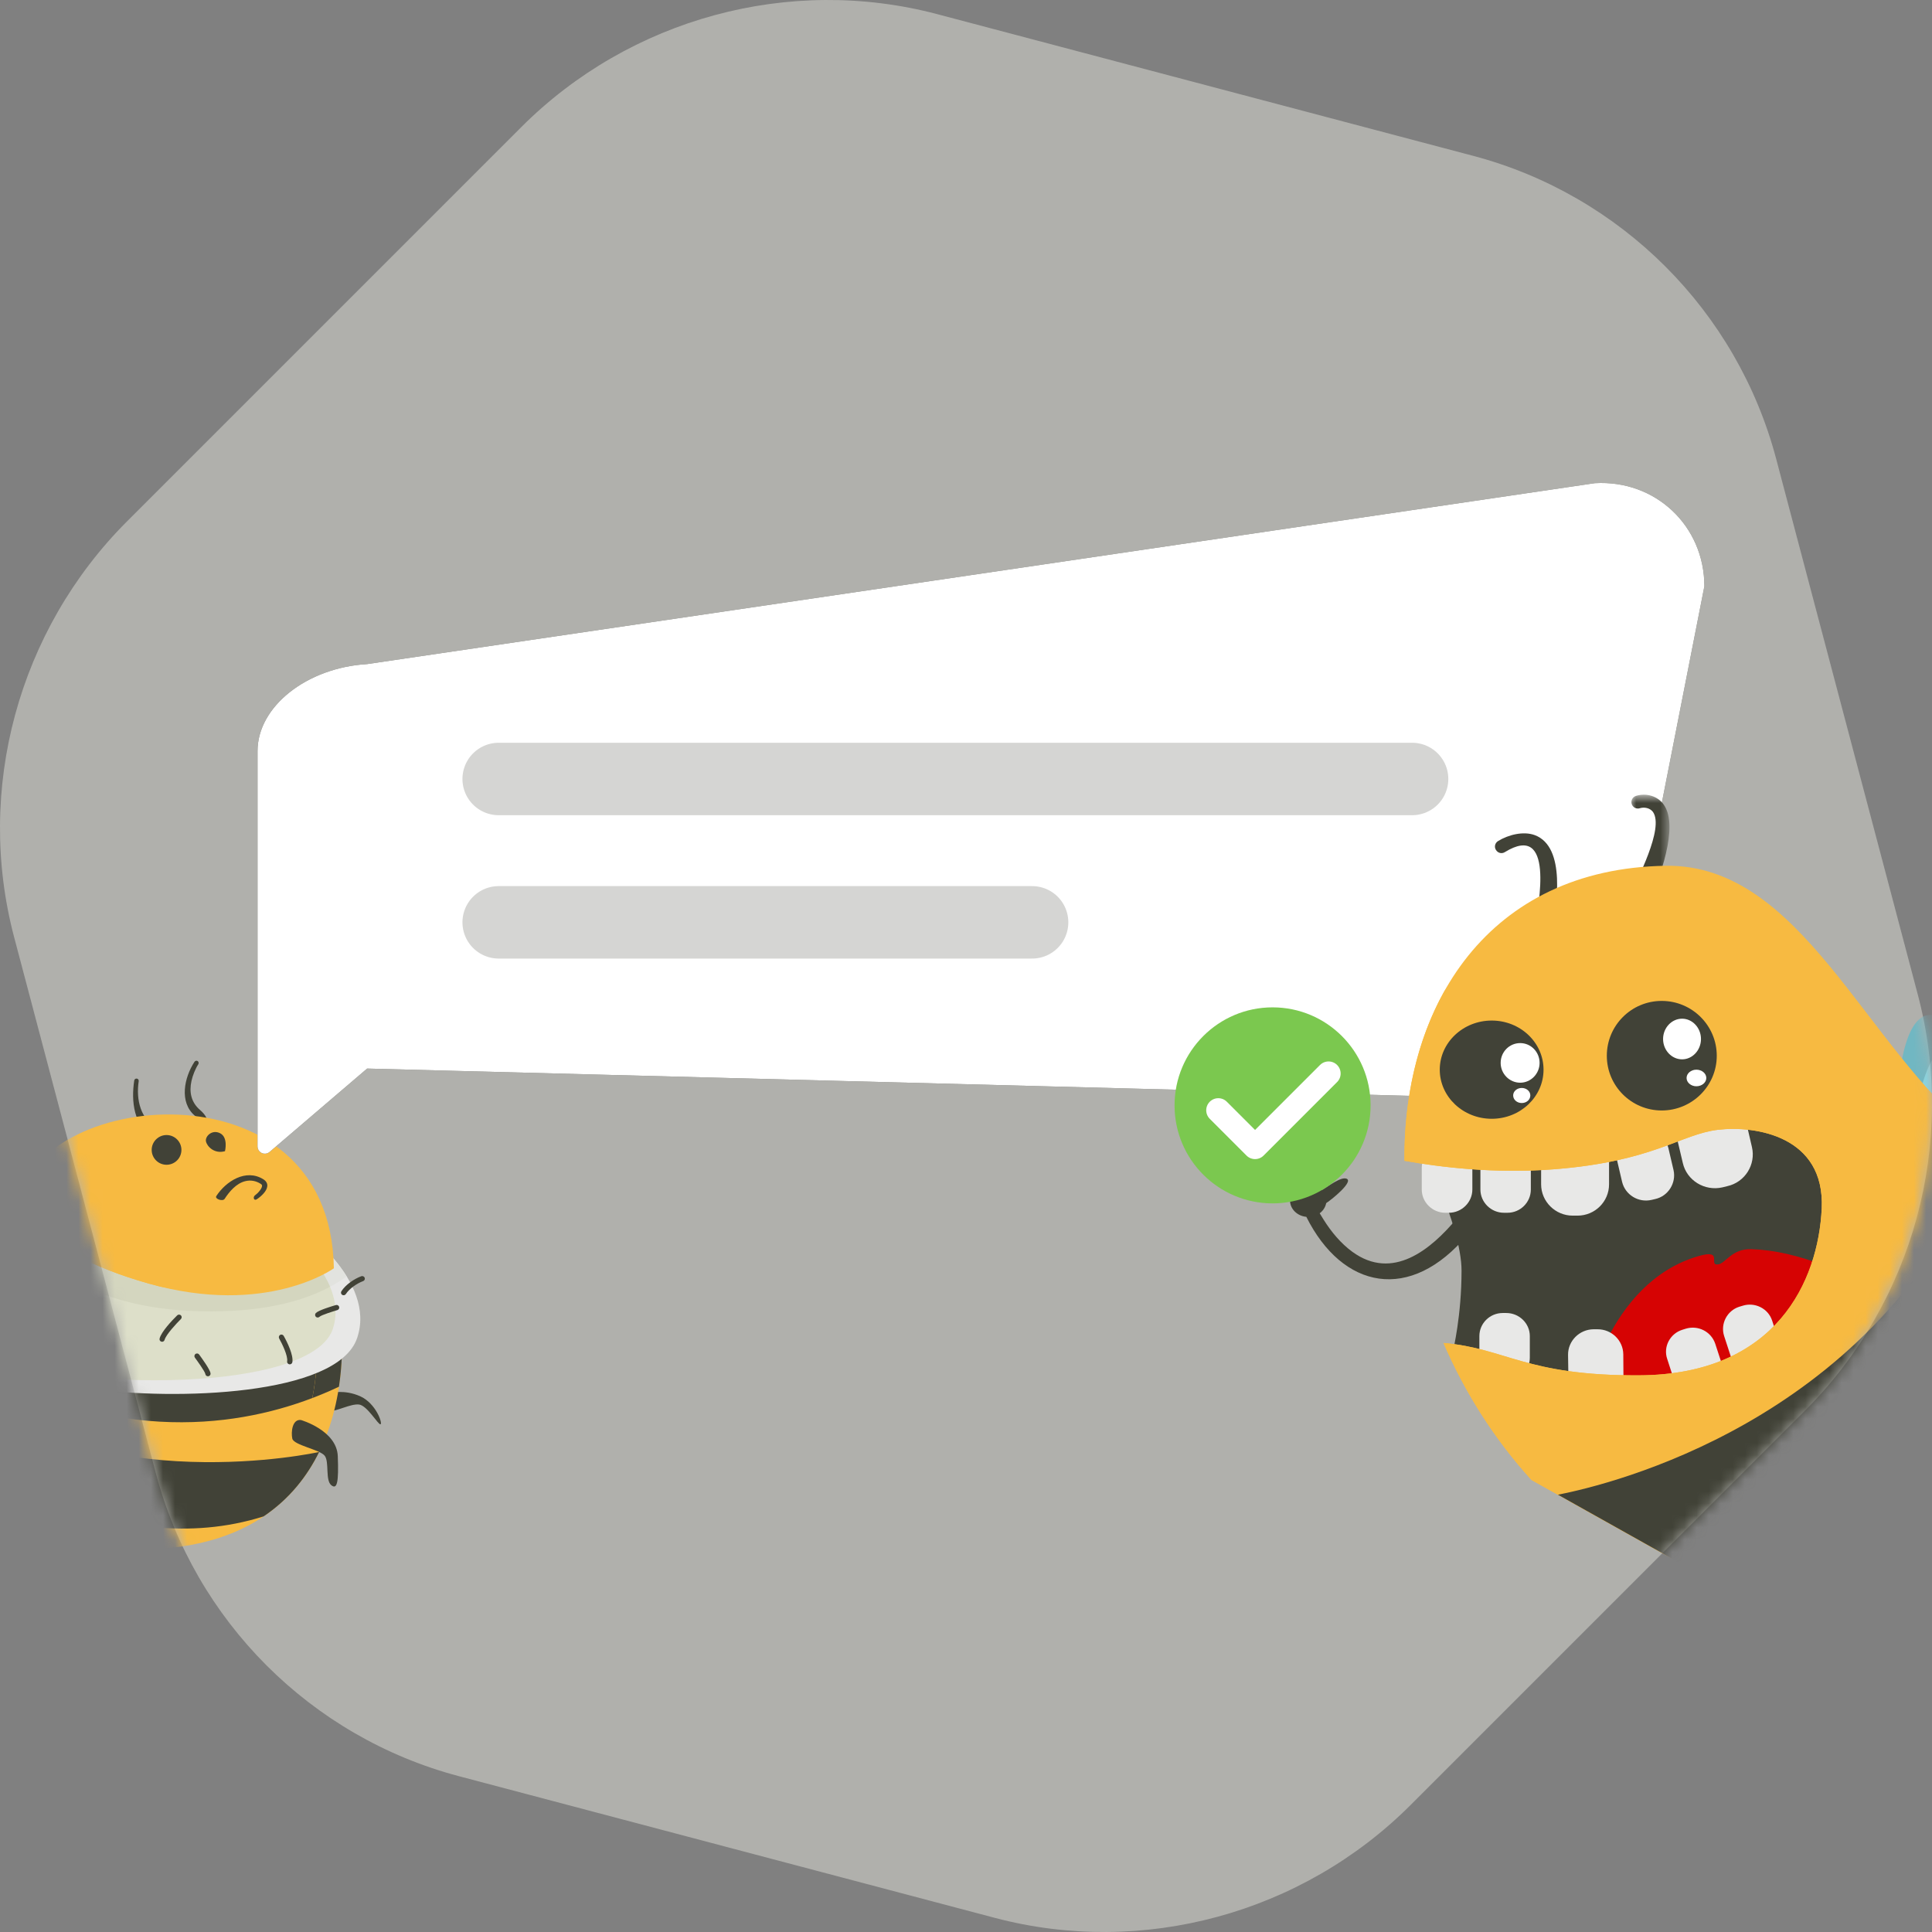 <svg width="160" height="160" viewBox="0 0 160 160" fill="none" xmlns="http://www.w3.org/2000/svg">
<rect x="0" y="0" width="160" height="160" fill="#808080" stroke="none"/>
<path d="M116.824 149.479L149.479 116.824C158.481 107.821 162.065 94.626 158.829 82.386L147.093 37.995C143.856 25.756 134.243 16.143 122.005 12.907L77.614 1.171C65.375 -2.065 52.179 1.518 43.176 10.521L10.521 43.176C1.518 52.179 -2.065 65.376 1.171 77.614L12.907 122.005C16.144 134.243 25.756 143.855 37.995 147.093L82.386 158.829C94.626 162.065 107.822 158.481 116.824 149.479Z" fill="#B0B0AC"/>
<mask id="mask0_3428_16748" style="mask-type:alpha" maskUnits="userSpaceOnUse" x="0" y="0" width="160" height="160">
<path d="M116.824 149.479L149.479 116.824C158.481 107.821 162.065 94.626 158.829 82.386L147.093 37.995C143.856 25.756 134.243 16.143 122.005 12.907L77.614 1.171C65.375 -2.065 52.179 1.518 43.176 10.521L10.521 43.176C1.518 52.179 -2.065 65.376 1.171 77.614L12.907 122.005C16.144 134.243 25.756 143.855 37.995 147.093L82.386 158.829C94.626 162.065 107.822 158.481 116.824 149.479Z" fill="#B0B0AC"/>
</mask>
<g mask="url(#mask0_3428_16748)">
<mask id="mask1_3428_16748" style="mask-type:alpha" maskUnits="userSpaceOnUse" x="-16" y="83" width="57" height="52">
<path d="M4.649 134.573H20.27C24.577 134.573 28.59 132.252 30.744 128.514L38.555 114.959C40.708 111.222 40.708 106.579 38.555 102.842L30.744 89.287C28.591 85.55 24.578 83.228 20.27 83.228H4.649C0.342 83.228 -3.671 85.55 -5.824 89.287L-13.635 102.842C-15.788 106.579 -15.788 111.222 -13.635 114.959L-5.824 128.514C-3.671 132.252 0.342 134.573 4.649 134.573Z" fill="white"/>
</mask>
<g mask="url(#mask1_3428_16748)">
<mask id="mask2_3428_16748" style="mask-type:alpha" maskUnits="userSpaceOnUse" x="4" y="127" width="7" height="4">
<path d="M10.422 127.165H4.879V130.489H10.422V127.165Z" fill="white"/>
</mask>
<g mask="url(#mask2_3428_16748)">
<path fill-rule="evenodd" clip-rule="evenodd" d="M10.422 127.715C10.339 127.842 9.087 129.518 7.88 130.083C6.666 130.649 5.236 130.534 4.944 130.274C4.658 130.014 5.344 129.493 6.418 129.461C7.492 129.436 8.344 128.623 8.388 127.715C8.426 126.806 10.409 127.181 10.422 127.715Z" fill="#414237"/>
</g>
<path fill-rule="evenodd" clip-rule="evenodd" d="M27.396 115.356C27.396 115.356 28.514 115.051 29.823 115.629C31.126 116.207 31.704 117.884 31.514 117.953C31.323 118.023 30.414 116.385 29.722 116.315C29.035 116.245 27.904 116.88 27.275 116.867C26.639 116.855 27.027 115.502 27.396 115.356Z" fill="#414237"/>
<path fill-rule="evenodd" clip-rule="evenodd" d="M28.254 109.824C28.254 109.824 30.675 130.738 7.549 128.096C-15.576 125.454 -0.928 74.717 28.254 109.824Z" fill="#F7BA41"/>
<path fill-rule="evenodd" clip-rule="evenodd" d="M28.255 109.824C28.255 109.824 28.502 111.99 28.07 114.842C21.588 117.909 10.2 120.494 -3.781 112.231C-2.771 99.682 9.85 87.686 28.255 109.824Z" fill="#414237"/>
<path fill-rule="evenodd" clip-rule="evenodd" d="M26.22 110.059C26.246 110.301 26.258 110.542 26.265 110.777C26.297 111.539 26.277 112.308 26.227 113.063C26.068 115.35 25.559 117.668 24.581 119.751C21.149 127.079 13.51 128.356 6.145 127.511C5.103 127.397 4.105 127.168 3.164 126.832C-7.226 121.681 -5.37 103.48 4.149 98.666C6.755 97.745 9.545 97.955 12.252 98.933C17.673 100.882 22.592 105.722 26.22 110.059Z" fill="#F7BA41"/>
<path fill-rule="evenodd" clip-rule="evenodd" d="M26.22 110.059C26.246 110.301 26.258 110.542 26.265 110.777C26.297 111.539 26.277 112.308 26.227 113.063C26.163 113.971 26.042 114.88 25.864 115.781C19.16 118.335 8.731 119.624 -3.782 112.231C-3.324 106.573 -0.503 101.022 4.149 98.666C6.755 97.745 9.545 97.955 12.252 98.933C17.673 100.882 22.592 105.722 26.22 110.059Z" fill="#414237"/>
<path fill-rule="evenodd" clip-rule="evenodd" d="M24.727 101.568C24.727 101.568 31.209 106.014 29.575 110.815C27.942 115.616 14.374 115.985 7.441 115C0.501 114.009 -7.76 110.593 -4.786 104.21C-1.812 97.828 17.463 96.068 24.727 101.568Z" fill="#E8E8E7"/>
<path fill-rule="evenodd" clip-rule="evenodd" d="M24.727 101.568C24.727 101.568 27.212 103.27 28.712 105.709C26.309 107.443 22.554 108.726 16.637 108.599C6.577 108.383 2.008 103.62 0.044 100.343C7.054 97.402 19.274 97.44 24.727 101.568Z" fill="#E2E3DF"/>
<path fill-rule="evenodd" clip-rule="evenodd" d="M22.929 101.505C23.482 101.88 24.041 102.356 24.524 102.807C25.521 103.74 26.481 104.858 27.104 106.077C27.746 107.335 28.019 108.707 27.555 110.078C27.009 111.685 24.816 112.587 23.342 113.051C22.103 113.432 20.812 113.686 19.535 113.87C18.105 114.079 16.669 114.194 15.226 114.257C13.593 114.327 11.954 114.327 10.314 114.251C8.897 114.187 7.46 114.073 6.056 113.87C4.976 113.717 3.895 113.508 2.834 113.241C0.858 112.752 -1.951 111.818 -3.928 110.307C-5.409 108.694 -5.93 106.674 -4.786 104.21C-3.152 100.711 3.381 98.602 10.149 98.317C12.468 98.31 14.839 98.52 17.088 99.028C19.09 99.479 21.257 100.235 22.91 101.486L22.929 101.505Z" fill="#DDDFC9"/>
<path fill-rule="evenodd" clip-rule="evenodd" d="M22.928 101.505C23.481 101.88 24.041 102.356 24.524 102.807C25.521 103.74 26.481 104.858 27.104 106.077C27.186 106.236 27.263 106.401 27.332 106.566C24.937 107.843 21.524 108.7 16.637 108.599C6.577 108.383 2.008 103.62 0.044 100.343C2.834 99.168 6.456 98.469 10.149 98.317C12.468 98.31 14.838 98.52 17.088 99.028C19.09 99.479 21.257 100.235 22.909 101.486L22.928 101.505Z" fill="#D4D6BF"/>
<path fill-rule="evenodd" clip-rule="evenodd" d="M15.03 93.983C14.374 94.006 13.695 93.85 13.138 93.545C11.63 92.727 11.254 91.084 11.487 89.538C11.502 89.434 11.434 89.337 11.329 89.323C11.223 89.308 11.133 89.382 11.118 89.478C10.854 91.188 11.065 93.285 12.716 94.184C13.341 94.526 14.328 94.385 15.052 94.355H15.082C15.467 94.288 15.904 94.147 16.258 93.991C17.336 93.5 17.509 92.734 16.567 91.924C15.821 91.285 15.655 90.43 15.858 89.516C15.956 89.07 16.175 88.512 16.424 88.133C16.476 88.044 16.454 87.932 16.371 87.873C16.28 87.821 16.168 87.843 16.107 87.932C15.255 89.233 14.826 91.27 16.122 92.385C16.341 92.579 16.891 92.749 16.785 93.076C16.62 93.575 15.519 93.894 15.03 93.983Z" fill="#414237"/>
<path fill-rule="evenodd" clip-rule="evenodd" d="M27.65 105.036C27.65 105.036 22.083 109.056 12.341 106.306C2.592 103.55 1.918 99.663 1.918 99.663C2.09 90.594 27.377 87.336 27.65 105.036Z" fill="#F7BA41"/>
<path fill-rule="evenodd" clip-rule="evenodd" d="M26.322 105.042C26.087 105.188 25.82 105.322 25.591 105.436C24.663 105.9 23.659 106.249 22.655 106.503C19.592 107.271 16.376 107.189 13.294 106.554C12.983 106.478 12.665 106.395 12.341 106.306C2.592 103.55 1.918 99.663 1.918 99.663C1.957 97.51 3.412 95.687 5.611 94.392C5.776 94.316 5.935 94.246 6.094 94.176C8.769 93.046 11.934 92.652 14.813 92.963C16.942 93.192 19.058 93.814 20.895 94.938C24.574 97.193 26.182 100.857 26.322 105.042Z" fill="#F7BA41"/>
<path fill-rule="evenodd" clip-rule="evenodd" d="M13.792 93.999C13.115 93.999 12.562 94.553 12.562 95.23C12.562 95.911 13.115 96.461 13.792 96.461C14.472 96.461 15.025 95.911 15.025 95.23C15.025 94.553 14.472 93.999 13.792 93.999Z" fill="#414237"/>
<path fill-rule="evenodd" clip-rule="evenodd" d="M18.632 95.336C18.632 95.336 18.915 94.212 18.239 93.856C17.564 93.504 16.973 94.106 17.057 94.522C17.141 94.938 17.749 95.585 18.632 95.336Z" fill="#414237"/>
<path fill-rule="evenodd" clip-rule="evenodd" d="M21.263 99.32C21.454 99.199 21.663 99.022 21.816 98.85C22.159 98.475 22.325 97.987 21.809 97.663C20.361 96.761 18.708 97.828 17.914 99.053C17.761 99.288 18.441 99.523 18.6 99.288C18.994 98.679 19.566 98.005 20.303 97.821C20.748 97.707 21.193 97.79 21.574 98.031C21.632 98.063 21.695 98.114 21.702 98.177C21.727 98.425 21.327 98.844 21.149 98.965C20.907 99.123 21.021 99.479 21.263 99.32Z" fill="#414237"/>
<path fill-rule="evenodd" clip-rule="evenodd" d="M7.41 127.302C7.41 127.302 5.815 128.832 4.048 128.788C2.288 128.75 1.258 128.305 1.163 128.02C1.061 127.727 1.779 127.607 2.51 127.759C3.241 127.911 3.692 127.975 3.87 127.893C4.048 127.81 4.849 127.206 5.141 126.902C5.427 126.603 7.27 126.902 7.41 127.302Z" fill="#414237"/>
<path fill-rule="evenodd" clip-rule="evenodd" d="M27.821 108.078C27.453 108.186 26.398 108.503 26.157 108.738C26.074 108.827 26.074 108.961 26.157 109.05C26.239 109.132 26.379 109.132 26.462 109.05C26.614 108.897 27.688 108.573 27.936 108.497C28.05 108.465 28.12 108.345 28.088 108.23C28.056 108.116 27.936 108.046 27.821 108.078ZM23.119 110.847C23.348 111.253 23.862 112.295 23.779 112.739C23.761 112.854 23.843 112.968 23.958 112.987C24.078 113.006 24.193 112.93 24.212 112.809C24.313 112.231 23.792 111.152 23.494 110.631C23.436 110.529 23.303 110.491 23.201 110.548C23.1 110.606 23.061 110.739 23.119 110.847ZM16.141 112.435C16.3 112.651 16.974 113.578 17.005 113.787C17.018 113.908 17.126 113.991 17.247 113.978C17.361 113.965 17.45 113.863 17.437 113.743C17.406 113.425 16.706 112.473 16.491 112.174C16.421 112.079 16.281 112.06 16.185 112.13C16.09 112.206 16.071 112.339 16.141 112.435ZM14.679 108.929C14.241 109.354 13.364 110.288 13.218 110.847C13.186 110.961 13.249 111.082 13.37 111.114C13.485 111.145 13.599 111.075 13.63 110.961C13.758 110.51 14.622 109.596 14.978 109.24C15.067 109.158 15.067 109.018 14.985 108.935C14.902 108.853 14.762 108.846 14.679 108.929ZM8.178 113.597C8.299 114.111 8.451 114.632 8.617 115.134C8.744 115.508 9.055 116.461 9.411 116.652C9.519 116.709 9.653 116.67 9.703 116.563C9.761 116.455 9.722 116.328 9.614 116.271C9.43 116.169 9.099 115.21 9.03 115C8.871 114.505 8.718 113.997 8.598 113.495C8.566 113.374 8.451 113.305 8.337 113.336C8.216 113.362 8.146 113.482 8.178 113.597ZM6.424 110.663C6.113 110.942 5.623 111.482 5.509 111.888C5.471 112.003 5.541 112.123 5.655 112.155C5.769 112.193 5.89 112.123 5.922 112.009C6.017 111.698 6.475 111.203 6.716 110.98C6.806 110.898 6.812 110.764 6.729 110.675C6.647 110.586 6.513 110.58 6.424 110.663ZM4.664 108.11C4.683 107.786 4.645 107.392 4.575 107.074C4.435 106.458 4.13 105.868 3.514 105.614C3.405 105.569 3.278 105.62 3.227 105.728C3.183 105.842 3.234 105.969 3.348 106.014C4.066 106.312 4.276 107.386 4.232 108.084C4.225 108.205 4.314 108.307 4.435 108.313C4.556 108.319 4.657 108.23 4.664 108.11ZM-0.63 107.976C-1.24 108.046 -1.952 108.395 -2.295 108.91C-2.365 109.012 -2.339 109.145 -2.238 109.215C-2.142 109.278 -2.003 109.253 -1.939 109.151C-1.659 108.745 -1.062 108.465 -0.579 108.408C-0.458 108.395 -0.376 108.287 -0.388 108.167C-0.401 108.046 -0.509 107.964 -0.63 107.976ZM-1.272 102.749C-1.501 102.457 -1.825 102.165 -2.117 101.943C-2.714 101.486 -3.439 101.156 -4.202 101.181C-4.322 101.187 -4.418 101.283 -4.411 101.403C-4.411 101.524 -4.31 101.619 -4.189 101.613C-3.522 101.587 -2.892 101.892 -2.378 102.286C-2.117 102.489 -1.818 102.756 -1.615 103.016C-1.539 103.112 -1.405 103.124 -1.31 103.054C-1.215 102.978 -1.202 102.845 -1.272 102.749ZM29.925 105.69C29.321 105.912 28.622 106.395 28.273 106.935C28.209 107.036 28.241 107.17 28.336 107.233C28.438 107.297 28.571 107.271 28.641 107.17C28.933 106.712 29.563 106.287 30.071 106.096C30.185 106.058 30.243 105.931 30.204 105.823C30.16 105.709 30.033 105.652 29.925 105.69Z" fill="#414237"/>
<path fill-rule="evenodd" clip-rule="evenodd" d="M26.431 120.246C26.329 120.271 8.249 124.272 -3.832 114.626C-3.749 116.715 -3.336 118.76 -2.555 120.602C-2.377 120.742 9.399 129.505 21.83 125.581C24.003 124.12 25.458 122.221 26.431 120.246Z" fill="#414237"/>
<path fill-rule="evenodd" clip-rule="evenodd" d="M24.918 117.598C24.918 117.598 27.892 118.449 27.974 120.595C28.057 122.742 27.923 123.403 27.428 122.99C26.932 122.577 27.275 121.084 26.9 120.57C26.525 120.049 24.314 119.687 24.206 119.135C24.091 118.588 24.206 117.515 24.918 117.598Z" fill="#414237"/>
</g>
<path d="M30.405 54.997L132.072 40.016C137.085 39.718 141.149 43.539 141.149 48.553L134.492 82.441C134.492 87.455 130.428 91.276 125.415 90.978L30.405 88.493C27.555 90.924 24.862 93.226 22.326 95.398C22.073 95.615 21.691 95.586 21.473 95.332C21.379 95.222 21.328 95.083 21.328 94.938V62.198C21.328 58.52 25.392 55.296 30.405 54.997Z" fill="#414237"/>
<path d="M30.405 54.997L132.072 40.016C137.085 39.718 141.149 43.539 141.149 48.553L134.492 82.441C134.492 87.455 130.428 91.276 125.415 90.978L30.405 88.493C27.555 90.924 24.862 93.226 22.326 95.398C22.073 95.615 21.691 95.586 21.473 95.332C21.379 95.222 21.328 95.083 21.328 94.938V62.198C21.328 58.52 25.392 55.296 30.405 54.997Z" fill="white"/>
<path d="M41.298 64.512H116.943" stroke="#D5D5D3" stroke-width="6" stroke-linecap="round" stroke-linejoin="round"/>
<path d="M41.298 76.384H85.474" stroke="#D5D5D3" stroke-width="6" stroke-linecap="round" stroke-linejoin="round"/>
<mask id="mask3_3428_16748" style="mask-type:alpha" maskUnits="userSpaceOnUse" x="129" y="91" width="35" height="42">
<path d="M129.406 91.867H163.866V132.046H129.406V91.867Z" fill="white"/>
</mask>
<g mask="url(#mask3_3428_16748)">
<path fill-rule="evenodd" clip-rule="evenodd" d="M163.639 92.302L162.872 91.867C154.534 102.329 142.204 116.059 129.406 123.997L143.767 132.046L163.866 117.461L163.639 92.302Z" fill="#FAAD3A"/>
</g>
<path fill-rule="evenodd" clip-rule="evenodd" d="M145.826 86.229C148.667 86.692 151.948 88.319 154.988 90.998C158.027 93.677 160.257 96.888 161.38 99.931C162.516 102.96 162.559 105.807 161.252 107.757C157.999 112.637 152.829 104.741 148.454 100.885C144.079 97.028 136.011 93.27 139.264 88.403C140.57 86.439 142.985 85.753 145.826 86.229Z" fill="#FCC574"/>
<path fill-rule="evenodd" clip-rule="evenodd" d="M109.292 100.478C109.406 100.66 109.519 100.842 109.619 101.011C110.243 102.007 111.039 102.974 112.005 103.676C115.329 106.087 118.482 103.507 120.656 100.899C120.854 100.674 121.195 100.632 121.423 100.829C121.65 101.011 121.735 101.993 121.55 102.231C116.792 107.939 111.181 106.761 108.184 100.773C107.431 100.702 106.834 100.127 106.834 99.412V99.356C106.451 99.075 105.897 98.641 105.769 98.388C105.286 97.392 107.062 98.711 107.062 98.711C107.175 98.543 107.318 98.402 107.488 98.29C107.19 97.814 106.366 96.495 106.721 96.299C107.09 96.088 107.871 97.421 108.142 98.066C108.213 98.066 108.269 98.052 108.34 98.052C108.383 98.052 108.425 98.066 108.468 98.066C108.511 97.308 108.653 95.359 109.065 95.415C109.491 95.471 109.264 97.519 109.221 98.318C109.321 98.388 109.419 98.459 109.491 98.543C109.988 98.262 111.053 97.421 111.522 97.617C112.09 97.855 110.4 99.258 109.831 99.636C109.761 99.973 109.576 100.267 109.292 100.478Z" fill="#414237"/>
<path fill-rule="evenodd" clip-rule="evenodd" d="M124.064 69.653C124.902 69.134 126.152 68.811 127.104 69.162C129.732 70.144 128.908 75.066 128.524 77.043C128.467 77.324 128.183 77.52 127.885 77.464C127.601 77.408 127.033 77.128 127.09 76.833C127.459 74.827 128.723 68.054 124.632 70.564C124.376 70.732 124.05 70.648 123.893 70.396C123.723 70.144 123.808 69.807 124.064 69.653Z" fill="#414237"/>
<mask id="mask4_3428_16748" style="mask-type:alpha" maskUnits="userSpaceOnUse" x="134" y="65" width="5" height="10">
<path d="M134.976 65.813H138.259V74.981H134.976V65.813Z" fill="white"/>
</mask>
<g mask="url(#mask4_3428_16748)">
<path fill-rule="evenodd" clip-rule="evenodd" d="M135.498 65.908C136.322 65.656 137.274 65.908 137.785 66.637C139.092 68.489 137.359 72.864 136.62 74.645C136.507 74.926 136.195 75.052 135.91 74.94C135.641 74.841 134.873 74.491 134.987 74.225C135.541 72.864 137.842 68.615 136.891 67.24C136.649 66.918 136.195 66.82 135.811 66.932C135.527 67.03 135.214 66.862 135.129 66.581C135.044 66.301 135.2 65.992 135.498 65.908Z" fill="#414237"/>
</g>
<path fill-rule="evenodd" clip-rule="evenodd" d="M157.231 89.988C157.231 89.988 157.515 84.182 159.802 84.042C162.075 83.901 159.973 92.667 157.231 89.988Z" fill="#71B7C2"/>
<path fill-rule="evenodd" clip-rule="evenodd" d="M158.651 93.087C158.651 93.087 158.949 86.243 162.572 85.823C166.194 85.388 161.265 95.022 158.651 93.087Z" fill="#88D3DE"/>
<path fill-rule="evenodd" clip-rule="evenodd" d="M117.53 94.574C117.53 94.574 121.039 101.488 121.039 105.232C121.039 108.963 120.343 111.824 120.343 111.824L123.652 115.554C123.652 115.554 138.411 118.92 138.51 118.331C138.595 117.728 154.007 106.214 154.007 106.214L152.658 93.003L140.698 88.585L117.53 94.574Z" fill="#414237"/>
<path fill-rule="evenodd" clip-rule="evenodd" d="M131.295 116.101C131.295 116.101 132.999 106.256 140.656 104.026C142.786 103.409 141.437 104.812 142.275 104.713C142.914 104.643 143.397 103.395 145.045 103.451C146.905 103.507 148.994 103.97 151.352 104.91C168.07 111.501 134.817 120.028 131.295 116.101Z" fill="#D60303"/>
<path fill-rule="evenodd" clip-rule="evenodd" d="M119.69 94.812H119.988C121.053 94.812 121.934 95.668 121.934 96.72V98.514C121.934 99.567 121.053 100.436 119.988 100.436H119.69C118.625 100.436 117.744 99.567 117.744 98.514V96.72C117.744 95.668 118.625 94.812 119.69 94.812Z" fill="#E8E8E7"/>
<path fill-rule="evenodd" clip-rule="evenodd" d="M124.547 94.812H124.845C125.911 94.812 126.777 95.668 126.777 96.72V98.514C126.777 99.567 125.911 100.436 124.845 100.436H124.547C123.482 100.436 122.601 99.567 122.601 98.514V96.72C122.601 95.668 123.482 94.812 124.547 94.812Z" fill="#E8E8E7"/>
<path fill-rule="evenodd" clip-rule="evenodd" d="M130.243 93.087H130.641C132.09 93.087 133.255 94.251 133.255 95.681V98.08C133.255 99.51 132.09 100.674 130.641 100.674H130.243C128.808 100.674 127.629 99.51 127.629 98.08V95.681C127.629 94.251 128.808 93.087 130.243 93.087Z" fill="#E8E8E7"/>
<path fill-rule="evenodd" clip-rule="evenodd" d="M135.427 93.648L135.726 93.578C136.82 93.326 137.913 93.999 138.169 95.079L138.595 96.902C138.836 97.967 138.155 99.062 137.075 99.3L136.777 99.37C135.683 99.623 134.589 98.949 134.333 97.869L133.907 96.046C133.666 94.981 134.348 93.887 135.427 93.648Z" fill="#E8E8E7"/>
<path fill-rule="evenodd" clip-rule="evenodd" d="M140.826 90.605L141.238 90.52C142.701 90.184 144.178 91.096 144.519 92.54L145.088 94.995C145.428 96.453 144.505 97.912 143.042 98.234L142.644 98.332C141.167 98.669 139.69 97.757 139.363 96.312L138.781 93.845C138.44 92.4 139.363 90.942 140.826 90.605Z" fill="#E8E8E7"/>
<path fill-rule="evenodd" clip-rule="evenodd" d="M124.448 108.738H124.747C125.812 108.738 126.693 109.594 126.693 110.646V112.441C126.693 113.492 125.812 114.362 124.747 114.362H124.448C123.383 114.362 122.516 113.492 122.516 112.441V110.646C122.516 109.594 123.383 108.738 124.448 108.738Z" fill="#E8E8E7"/>
<path fill-rule="evenodd" clip-rule="evenodd" d="M131.962 110.085H132.289C133.454 110.071 134.42 110.996 134.434 112.16L134.448 114.11C134.462 115.26 133.525 116.213 132.36 116.227H132.034C130.869 116.241 129.903 115.315 129.889 114.165L129.86 112.203C129.846 111.052 130.798 110.098 131.962 110.085Z" fill="#E8E8E7"/>
<path fill-rule="evenodd" clip-rule="evenodd" d="M139.32 110.127L139.59 110.042C140.612 109.72 141.706 110.267 142.047 111.277L142.601 112.974C142.928 113.983 142.374 115.063 141.351 115.386L141.067 115.484C140.058 115.807 138.95 115.246 138.624 114.25L138.07 112.539C137.729 111.543 138.297 110.449 139.32 110.127Z" fill="#E8E8E7"/>
<path fill-rule="evenodd" clip-rule="evenodd" d="M144.035 108.22L144.32 108.135C145.328 107.813 146.436 108.36 146.762 109.37L147.317 111.066C147.657 112.076 147.089 113.156 146.067 113.492L145.797 113.576C144.774 113.899 143.68 113.338 143.339 112.342L142.786 110.646C142.458 109.636 143.027 108.542 144.035 108.22Z" fill="#E8E8E7"/>
<path fill-rule="evenodd" clip-rule="evenodd" d="M137.928 71.7C149.192 71.517 154.447 86.72 163.652 94.027L163.865 117.462L143.766 132.047L126.834 122.566C123.723 119.145 121.295 115.274 119.547 111.221C124.718 111.655 126.337 113.941 135.726 113.899C147.132 113.857 150.584 106.059 150.868 100.071C151.138 94.069 145.357 93.2 142.274 93.564C139.192 93.928 136.947 96.186 128.723 96.832C123.794 97.224 119.192 96.65 116.309 96.131C116.209 83.172 123.297 71.939 137.928 71.7Z" fill="#F7BA41"/>
<path fill-rule="evenodd" clip-rule="evenodd" d="M136.564 73.355C130.896 73.439 125.641 75.248 121.735 79.413C120.939 80.255 120.229 81.152 119.604 82.106C117.36 86.131 116.28 90.984 116.309 96.13C119.206 96.649 123.794 97.224 128.723 96.832C136.947 96.186 139.192 93.929 142.274 93.564C145.357 93.2 151.138 94.069 150.868 100.071C150.584 106.06 147.132 113.857 135.726 113.899C126.337 113.941 124.718 111.655 119.547 111.22C121.295 115.274 123.723 119.144 126.834 122.566L143.766 132.046L163.865 117.461L163.68 96.972C163.212 96.677 162.743 96.355 162.274 96.004C159.093 93.522 156.45 90.254 154.007 87.085C151.934 84.406 149.902 81.616 147.587 79.147C145.64 77.071 143.354 75.066 140.627 74.056C139.334 73.565 137.956 73.327 136.564 73.355Z" fill="#F7BA41"/>
<path fill-rule="evenodd" clip-rule="evenodd" d="M129.021 123.786C133.524 122.903 154.575 117.756 163.68 97.182L163.822 112.441C158.282 119.243 150.143 126.479 139.135 129.452L129.021 123.786Z" fill="#414237"/>
<path fill-rule="evenodd" clip-rule="evenodd" d="M137.616 82.892C140.129 82.892 142.175 84.925 142.175 87.435C142.175 89.932 140.129 91.965 137.616 91.965C135.102 91.965 133.07 89.932 133.07 87.435C133.07 84.925 135.102 82.892 137.616 82.892Z" fill="#414237"/>
<path fill-rule="evenodd" clip-rule="evenodd" d="M139.305 84.364C140.158 84.364 140.868 85.121 140.868 86.047C140.868 86.972 140.158 87.73 139.305 87.73C138.439 87.73 137.729 86.972 137.729 86.047C137.729 85.121 138.439 84.364 139.305 84.364Z" fill="white"/>
<path fill-rule="evenodd" clip-rule="evenodd" d="M140.485 88.586C140.044 88.586 139.675 88.894 139.675 89.273C139.675 89.651 140.044 89.96 140.485 89.96C140.939 89.96 141.309 89.651 141.309 89.273C141.309 88.894 140.939 88.586 140.485 88.586Z" fill="white"/>
<path fill-rule="evenodd" clip-rule="evenodd" d="M123.539 84.518C121.167 84.518 119.235 86.342 119.235 88.586C119.235 90.829 121.167 92.653 123.539 92.653C125.911 92.653 127.829 90.829 127.829 88.586C127.829 86.342 125.911 84.518 123.539 84.518Z" fill="#414237"/>
<path fill-rule="evenodd" clip-rule="evenodd" d="M125.897 86.384C126.778 86.384 127.502 87.113 127.502 88.024C127.502 88.922 126.778 89.665 125.897 89.665C125.002 89.665 124.278 88.922 124.278 88.024C124.278 87.113 125.002 86.384 125.897 86.384Z" fill="white"/>
<path fill-rule="evenodd" clip-rule="evenodd" d="M126.025 90.1C125.627 90.1 125.314 90.381 125.314 90.717C125.314 91.068 125.627 91.348 126.025 91.348C126.422 91.348 126.735 91.068 126.735 90.717C126.735 90.381 126.422 90.1 126.025 90.1Z" fill="white"/>
<path d="M105.389 99.659C109.872 99.659 113.507 96.025 113.507 91.542C113.507 87.059 109.872 83.425 105.389 83.425C100.907 83.425 97.272 87.059 97.272 91.542C97.272 96.025 100.907 99.659 105.389 99.659Z" fill="#7BC84F"/>
<path d="M100.894 91.948L103.938 94.992L110.026 88.904" stroke="white" stroke-width="2" stroke-linecap="round" stroke-linejoin="round"/>
</g>
</svg>
